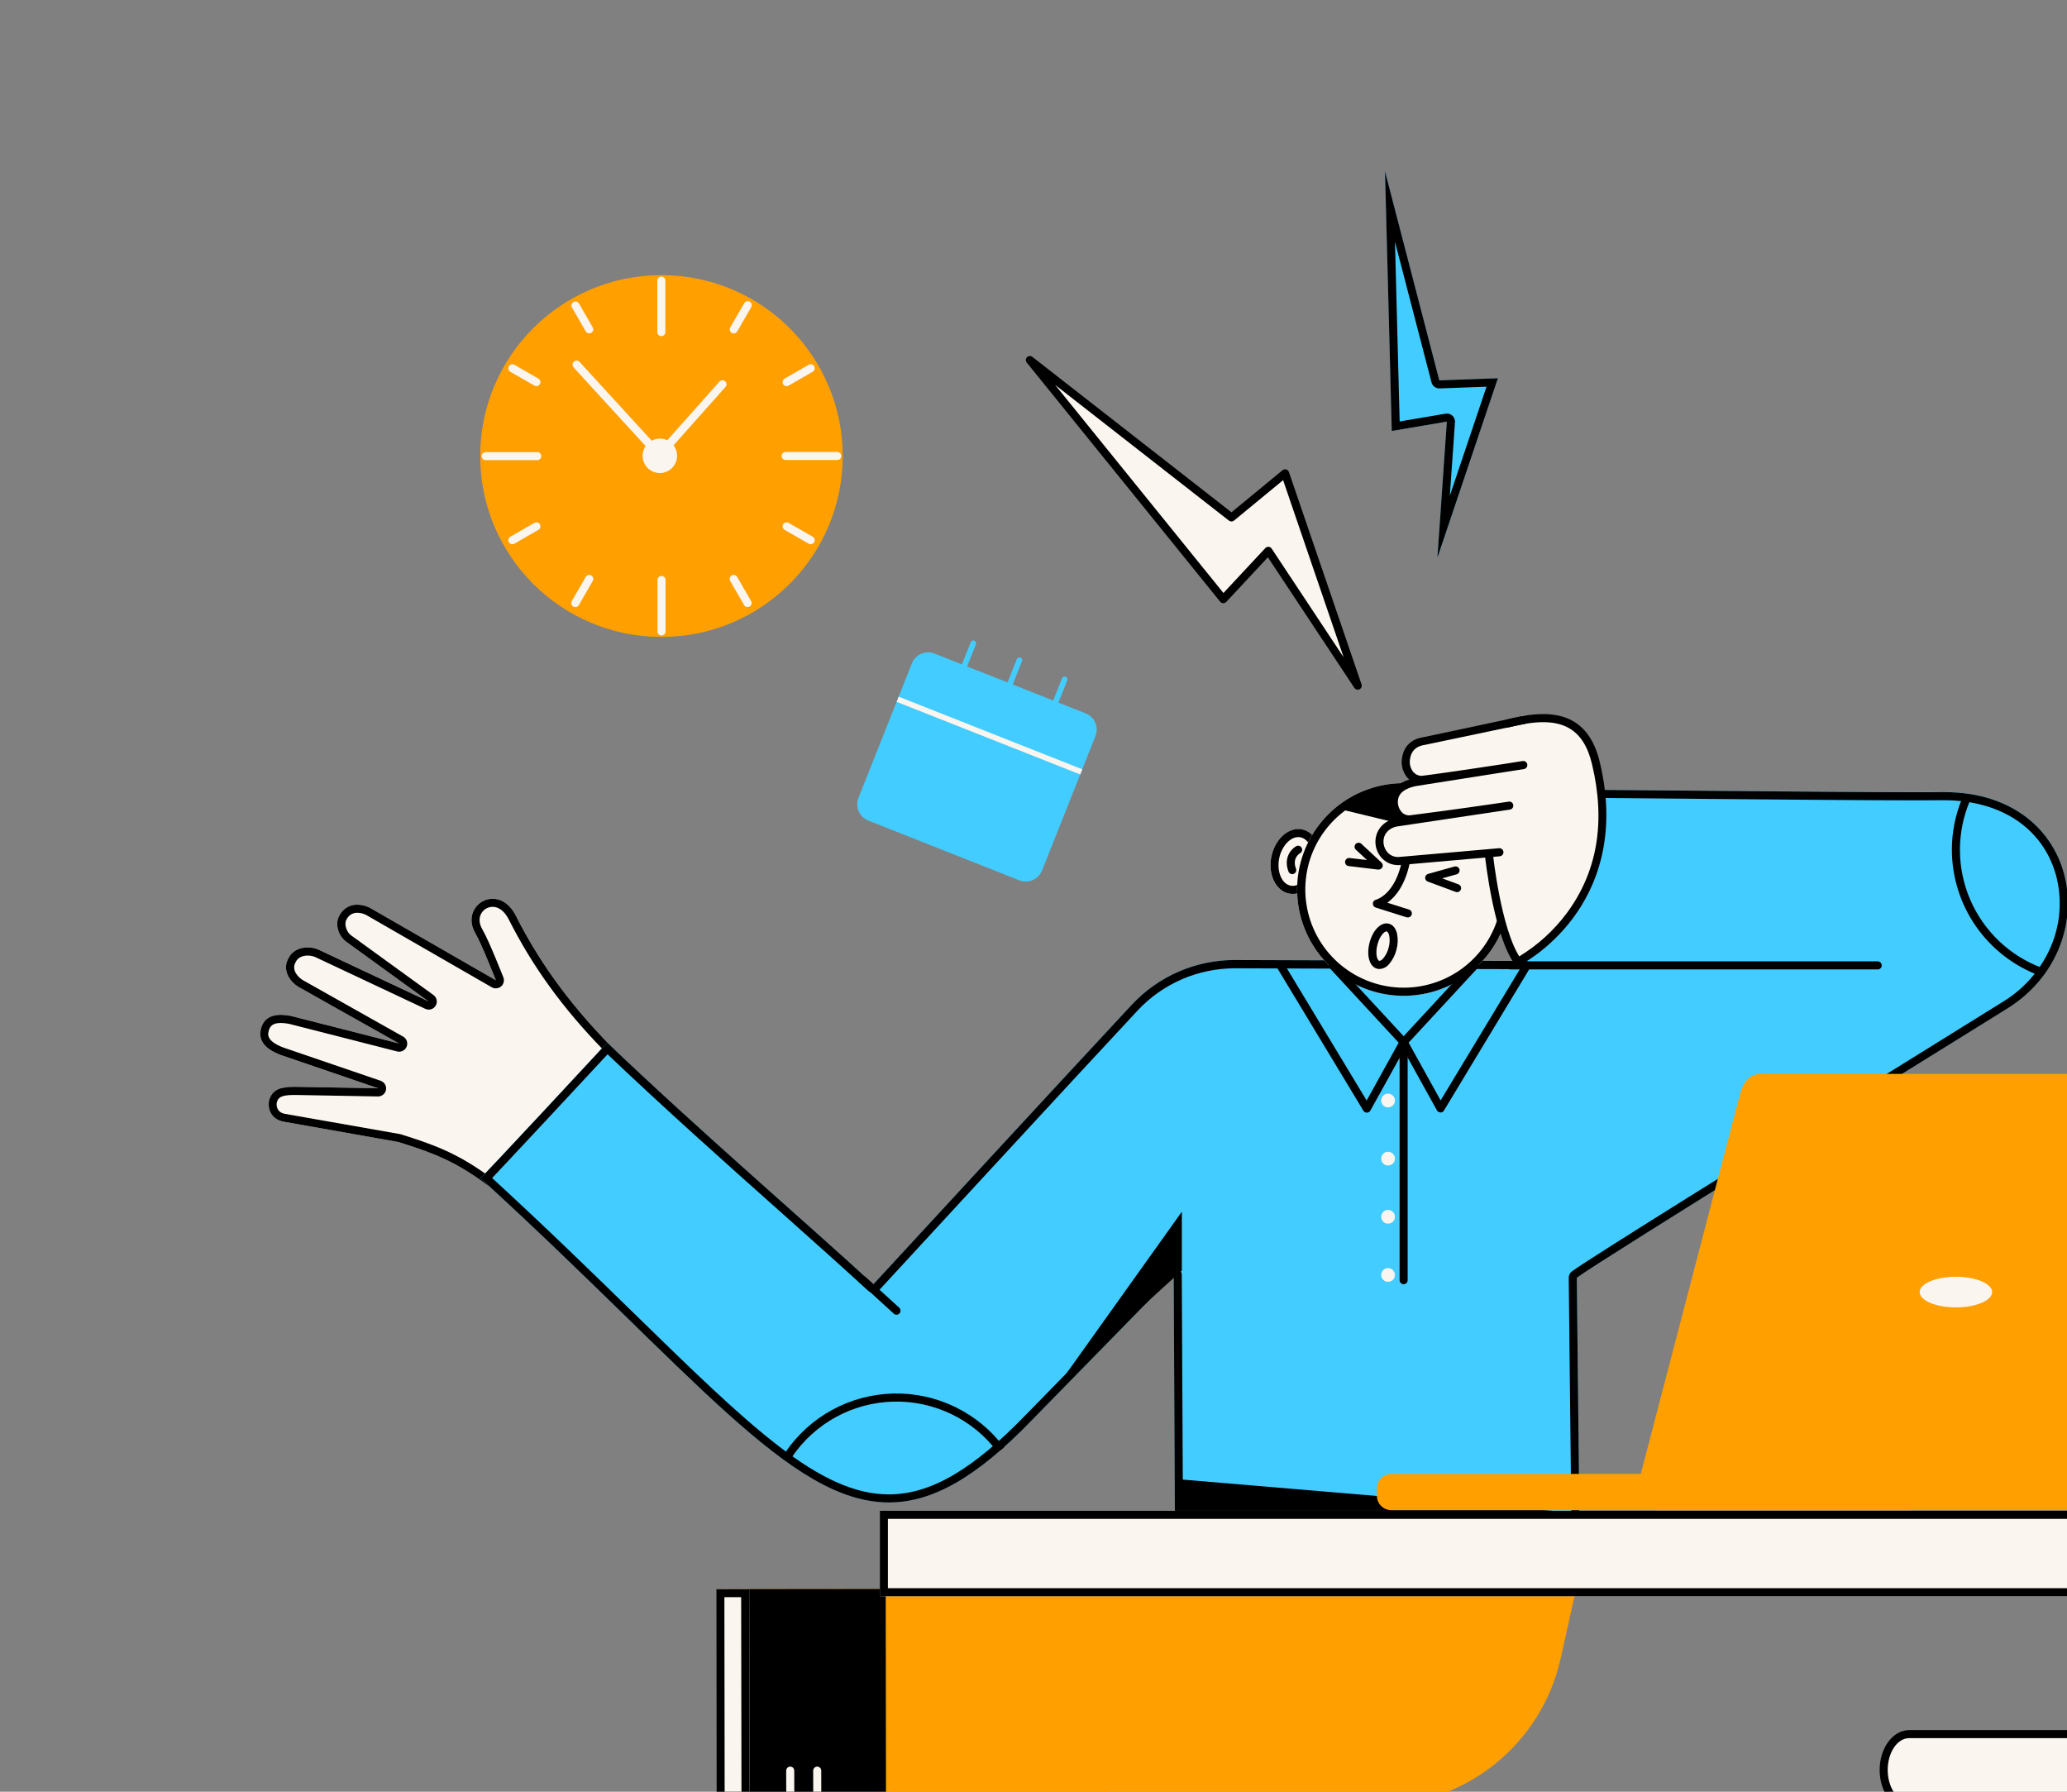 <svg width="270" height="234" viewBox="0 0 270 234" fill="none" xmlns="http://www.w3.org/2000/svg">
<rect x="0" y="0" width="270" height="234" fill="#808080" stroke="none"/>
<g clip-path="url(#clip0_9574_22589)">
<path d="M144.457 326.507L116.531 304.35L116.307 234.389C116.268 222.853 144.781 214.409 144.781 214.409L144.457 326.507Z" fill="#FF9F00"/>
<path d="M93.579 207.535L115.728 235.684L179.747 235.802C185.358 235.831 190.81 233.943 195.196 230.452C199.582 226.961 202.638 222.076 203.856 216.611L205.9 207.436L93.579 207.535Z" fill="#FF9F00"/>
<path d="M115.695 207.517L93.583 207.538L93.633 253.959L115.731 235.686L115.695 207.517Z" fill="black"/>
<path d="M106.764 239.559C106.904 239.559 107.038 239.504 107.137 239.405C107.235 239.307 107.291 239.173 107.291 239.033L107.275 231.246C107.275 231.107 107.22 230.973 107.121 230.875C107.022 230.776 106.888 230.721 106.748 230.721C106.609 230.721 106.475 230.776 106.376 230.875C106.277 230.973 106.221 231.107 106.221 231.246L106.237 239.036C106.238 239.175 106.294 239.308 106.392 239.406C106.491 239.504 106.625 239.559 106.764 239.559Z" fill="#FAF5EE"/>
<path d="M103.238 239.562C103.377 239.562 103.511 239.506 103.61 239.408C103.709 239.309 103.765 239.175 103.765 239.036L103.749 231.246C103.749 231.107 103.693 230.973 103.595 230.875C103.496 230.776 103.362 230.721 103.222 230.721C103.082 230.721 102.948 230.776 102.849 230.875C102.751 230.973 102.695 231.107 102.695 231.246L102.711 239.036C102.711 239.175 102.766 239.309 102.865 239.408C102.964 239.506 103.098 239.562 103.238 239.562Z" fill="#FAF5EE"/>
<path d="M97.865 207.545L93.568 207.532L93.629 253.954L97.934 250.347L97.865 207.545Z" fill="#FAF5EE"/>
<path d="M94.622 208.593L94.68 251.707L96.88 249.867L96.814 208.593H94.622ZM93.568 207.541L97.865 207.554L97.934 250.359L93.629 253.963L93.568 207.541Z" fill="black"/>
<path d="M34.121 134.249C34.59 132.653 36.121 132.182 38.471 132.795L52.126 136.278L39.04 128.917C37.818 128.202 36.917 126.732 37.583 125.329L37.675 125.155C38.252 123.891 39.944 123.373 41.545 123.99L55.988 130.784L45.316 123.052C44.262 122.361 43.698 120.757 44.291 119.634L44.383 119.461C44.976 118.33 46.567 117.655 48.335 118.57L64.772 128.021C64.772 128.021 62.901 123.249 62.116 121.929C59.932 118.249 65.104 115.094 67.385 119.603C70.151 125.066 73.929 130.665 79.891 136.72L80.315 137.119C80.25 137.182 80.184 137.243 80.121 137.309L63.718 154.828C59.476 151.629 56.491 150.54 52.039 149.147L36.993 146.481C35.473 146.16 34.914 144.925 35.149 143.681L35.215 143.497C35.655 142.301 36.635 141.891 38.64 141.941L49.386 142.135L36.606 137.769C34.343 136.893 33.705 135.673 34.121 134.249Z" fill="#FAF5EE"/>
<path d="M64.35 118.429C64.047 118.43 63.751 118.511 63.49 118.664C63.229 118.817 63.013 119.036 62.864 119.299C62.519 119.901 62.577 120.645 63.02 121.402C63.839 122.779 65.673 127.448 65.752 127.646C65.814 127.805 65.837 127.978 65.818 128.148C65.798 128.318 65.738 128.481 65.641 128.623C65.544 128.764 65.414 128.88 65.262 128.96C65.11 129.04 64.941 129.081 64.769 129.081C64.584 129.081 64.403 129.033 64.242 128.942L47.858 119.509C47.504 119.32 47.11 119.217 46.709 119.209C46.432 119.197 46.157 119.261 45.913 119.394C45.67 119.527 45.468 119.724 45.329 119.964L45.236 120.135C44.926 120.726 45.268 121.767 45.913 122.196L45.948 122.219L56.62 129.951C56.801 130.082 56.935 130.266 57.004 130.477C57.073 130.688 57.074 130.916 57.005 131.128C56.936 131.339 56.802 131.523 56.621 131.654C56.441 131.785 56.224 131.855 56.001 131.855C55.846 131.854 55.694 131.82 55.553 131.755L41.145 124.975C40.84 124.858 40.516 124.798 40.189 124.796C39.467 124.796 38.871 125.106 38.647 125.606L38.621 125.658L38.542 125.811C38.118 126.733 38.924 127.635 39.58 128.019L52.655 135.38C52.86 135.494 53.02 135.673 53.111 135.888C53.202 136.104 53.219 136.343 53.159 136.569C53.098 136.795 52.964 136.994 52.778 137.135C52.591 137.276 52.363 137.352 52.128 137.349C52.039 137.349 51.951 137.338 51.865 137.315L38.192 133.824C37.698 133.685 37.189 133.61 36.677 133.6C35.554 133.6 35.262 134.084 35.122 134.557C34.983 135.03 34.722 135.921 36.967 136.792L49.726 141.153C49.961 141.234 50.16 141.396 50.287 141.609C50.414 141.823 50.461 142.074 50.421 142.319C50.38 142.564 50.254 142.786 50.064 142.947C49.875 143.108 49.635 143.197 49.386 143.198H49.365L38.613 143.004H38.321C36.511 143.004 36.334 143.485 36.192 143.871L36.158 143.966C36.095 144.392 36.116 145.231 37.18 145.462L52.226 148.109C52.27 148.117 52.314 148.128 52.358 148.141C56.486 149.434 59.568 150.528 63.591 153.425L78.838 137.147C73.521 131.694 69.577 126.26 66.455 120.074C65.907 119.015 65.164 118.429 64.35 118.429ZM64.35 117.377C65.422 117.377 66.582 118.016 67.385 119.604C70.151 125.067 73.929 130.666 79.891 136.721L80.315 137.12C80.25 137.183 80.184 137.244 80.121 137.31L63.718 154.829C59.476 151.629 56.491 150.541 52.039 149.148L36.993 146.482C35.473 146.161 34.914 144.926 35.149 143.682L35.215 143.498C35.631 142.365 36.532 141.939 38.334 141.939H38.653L49.399 142.134L36.619 137.767C34.34 136.892 33.702 135.664 34.119 134.247C34.456 133.101 35.341 132.535 36.685 132.535C37.288 132.548 37.887 132.636 38.468 132.798L52.126 136.279L39.04 128.918C37.818 128.203 36.917 126.733 37.583 125.329L37.675 125.156C38.089 124.254 39.066 123.731 40.175 123.731C40.644 123.734 41.109 123.823 41.545 123.994L55.988 130.787L45.316 123.055C44.262 122.364 43.698 120.76 44.291 119.638L44.383 119.464C44.611 119.055 44.948 118.717 45.355 118.485C45.763 118.253 46.227 118.137 46.696 118.15C47.273 118.158 47.839 118.304 48.348 118.576L64.772 128.022C64.772 128.022 62.901 123.25 62.116 121.93C60.701 119.546 62.379 117.377 64.353 117.377H64.35Z" fill="black"/>
<path d="M79.131 136.372L79.326 136.183C91.181 147.529 105.708 160.022 114.078 167.73C114.078 167.73 141.709 137.76 147.864 131.188C149.586 129.348 151.67 127.882 153.985 126.883C156.301 125.884 158.798 125.372 161.321 125.38L197.657 125.499L197.267 103.095C207.681 103.069 244.934 103.539 253.646 103.439C271.977 103.229 275.249 123.551 262.219 131.69C251.341 138.486 209.67 164.189 205.969 166.868L206.319 198.962H153.475L153.317 166.531L134.82 185.438C111.481 209.664 102.679 190.407 63.029 154.12C62.926 154.041 62.826 153.97 62.723 153.894C62.886 153.891 79.131 136.372 79.131 136.372Z" fill="#43CCFF"/>
<path d="M198.34 104.157L198.709 125.501C198.711 125.641 198.686 125.78 198.634 125.91C198.582 126.039 198.505 126.157 198.407 126.257C198.308 126.357 198.191 126.436 198.062 126.49C197.933 126.544 197.795 126.571 197.655 126.571L161.316 126.461H161.266C158.898 126.465 156.555 126.952 154.382 127.893C152.21 128.835 150.253 130.21 148.634 131.935C142.553 138.428 115.13 168.167 114.854 168.477C114.76 168.579 114.647 168.661 114.521 168.719C114.396 168.777 114.26 168.81 114.121 168.816H114.079C113.814 168.816 113.558 168.717 113.362 168.537C110.309 165.722 106.352 162.194 102.16 158.458C94.9 151.991 86.704 144.687 79.364 137.689C78.12 139.03 74.93 142.463 71.76 145.865C69.389 148.41 67.495 150.437 66.125 151.891C65.335 152.735 64.708 153.392 64.281 153.849C71.394 160.382 77.506 166.339 82.904 171.608C97.963 186.298 107.045 195.168 116.105 195.168C121.551 195.168 127.088 191.943 134.065 184.705L152.562 165.795C152.708 165.646 152.895 165.544 153.1 165.501C153.305 165.458 153.517 165.477 153.711 165.556C153.905 165.634 154.071 165.768 154.188 165.941C154.305 166.114 154.368 166.317 154.369 166.526L154.522 197.91H205.253L204.913 166.889C204.911 166.721 204.95 166.555 205.025 166.405C205.101 166.255 205.211 166.125 205.348 166.027C208.138 164.013 231.374 149.604 248.343 139.083C253.987 135.583 258.861 132.56 261.653 130.817C264.575 129.038 266.832 126.351 268.079 123.17C269.196 120.298 269.353 117.144 268.527 114.176C266.785 108.129 261.324 104.509 253.921 104.509H253.657C252.849 104.509 251.747 104.525 250.39 104.525C244.157 104.525 233.145 104.428 222.493 104.333C212.653 104.241 203.345 104.16 198.34 104.157ZM198.147 103.106C208.493 103.106 238.374 103.466 250.385 103.466C251.702 103.466 252.804 103.466 253.642 103.45H253.929C272.012 103.45 275.189 123.603 262.22 131.701C251.339 138.488 209.668 164.192 205.967 166.87L206.317 198.965H153.473L153.315 166.534L134.818 185.441C127.647 192.884 121.846 196.22 116.113 196.22C103.164 196.22 90.505 179.258 63.035 154.12C62.932 154.041 62.832 153.97 62.729 153.894C62.892 153.894 79.137 136.372 79.137 136.372L79.332 136.183C91.188 147.529 105.714 160.022 114.084 167.73C114.084 167.73 141.715 137.76 147.87 131.188C149.585 129.355 151.661 127.894 153.966 126.895C156.272 125.896 158.758 125.38 161.272 125.381H161.327L197.655 125.501L197.265 103.098L198.147 103.106Z" fill="black"/>
<path d="M206.307 197.606H154.38V193.227L206.307 197.606Z" fill="black"/>
<path d="M86.4 83.186C73.324 83.186 62.724 72.608 62.724 59.56C62.724 46.511 73.324 35.934 86.4 35.934C99.477 35.934 110.077 46.511 110.077 59.56C110.077 72.608 99.477 83.186 86.4 83.186Z" fill="#FF9F00"/>
<path d="M86.146 59.963C86.22 59.963 86.293 59.947 86.36 59.916C86.427 59.886 86.487 59.842 86.536 59.787L94.766 50.536C94.812 50.484 94.847 50.424 94.87 50.358C94.892 50.293 94.902 50.224 94.897 50.155C94.893 50.086 94.875 50.019 94.845 49.956C94.814 49.894 94.772 49.839 94.72 49.793C94.668 49.747 94.608 49.712 94.542 49.69C94.477 49.667 94.408 49.658 94.339 49.662C94.269 49.667 94.202 49.684 94.14 49.715C94.077 49.745 94.022 49.787 93.976 49.839L86.133 58.651L75.713 47.273C75.667 47.221 75.61 47.179 75.547 47.149C75.484 47.119 75.416 47.102 75.346 47.098C75.276 47.095 75.207 47.105 75.141 47.128C75.075 47.151 75.014 47.187 74.963 47.234C74.911 47.281 74.868 47.337 74.838 47.4C74.808 47.463 74.791 47.531 74.787 47.6C74.784 47.67 74.794 47.739 74.817 47.805C74.84 47.871 74.876 47.931 74.923 47.983L85.738 59.792C85.789 59.849 85.853 59.893 85.923 59.923C85.994 59.952 86.07 59.966 86.146 59.963Z" fill="#FAF5EE"/>
<path d="M85.861 36.65C85.861 36.359 86.097 36.124 86.388 36.124C86.679 36.124 86.915 36.359 86.915 36.65V43.377C86.915 43.668 86.679 43.903 86.388 43.903C86.097 43.903 85.861 43.668 85.861 43.377V36.65Z" fill="#FAF5EE"/>
<path d="M85.884 75.741C85.884 75.45 86.12 75.215 86.411 75.215C86.702 75.215 86.938 75.45 86.938 75.741V82.468C86.938 82.758 86.702 82.994 86.411 82.994C86.12 82.994 85.884 82.758 85.884 82.468V75.741Z" fill="#FAF5EE"/>
<path d="M63.437 60.099H70.181C70.321 60.099 70.455 60.043 70.554 59.944C70.653 59.846 70.708 59.712 70.708 59.573C70.708 59.433 70.653 59.3 70.554 59.201C70.455 59.102 70.321 59.047 70.181 59.047H63.439C63.3 59.047 63.166 59.102 63.067 59.201C62.968 59.3 62.912 59.433 62.912 59.573C62.912 59.712 62.968 59.846 63.067 59.944C63.166 60.043 63.3 60.099 63.439 60.099H63.437Z" fill="#FAF5EE"/>
<path d="M102.619 60.078H109.361C109.501 60.078 109.635 60.023 109.733 59.924C109.832 59.825 109.888 59.692 109.888 59.552C109.888 59.413 109.832 59.279 109.733 59.18C109.635 59.082 109.501 59.026 109.361 59.026H102.619C102.479 59.026 102.345 59.082 102.246 59.18C102.148 59.279 102.092 59.413 102.092 59.552C102.092 59.692 102.148 59.825 102.246 59.924C102.345 60.023 102.479 60.078 102.619 60.078Z" fill="#FAF5EE"/>
<path d="M75.159 79.291C75.251 79.291 75.342 79.266 75.422 79.22C75.502 79.174 75.569 79.108 75.615 79.028L77.417 75.889C77.455 75.829 77.481 75.762 77.492 75.692C77.504 75.622 77.501 75.551 77.484 75.482C77.467 75.413 77.436 75.348 77.394 75.291C77.351 75.235 77.297 75.187 77.236 75.152C77.174 75.116 77.106 75.093 77.036 75.085C76.965 75.076 76.894 75.082 76.825 75.102C76.757 75.122 76.694 75.155 76.638 75.2C76.584 75.245 76.538 75.3 76.505 75.363L74.69 78.502C74.62 78.623 74.601 78.766 74.637 78.901C74.674 79.035 74.762 79.15 74.882 79.22C74.966 79.268 75.062 79.293 75.159 79.291Z" fill="#FAF5EE"/>
<path d="M95.846 43.543C95.938 43.543 96.029 43.518 96.109 43.472C96.189 43.426 96.256 43.36 96.302 43.28L98.117 40.141C98.155 40.081 98.181 40.014 98.192 39.944C98.204 39.874 98.201 39.803 98.184 39.734C98.167 39.665 98.136 39.6 98.094 39.543C98.051 39.487 97.998 39.439 97.936 39.404C97.874 39.368 97.806 39.345 97.736 39.337C97.665 39.328 97.594 39.334 97.525 39.354C97.457 39.374 97.394 39.407 97.339 39.452C97.284 39.497 97.238 39.552 97.205 39.615L95.39 42.754C95.344 42.834 95.32 42.925 95.32 43.017C95.32 43.109 95.344 43.2 95.39 43.28C95.436 43.359 95.503 43.426 95.583 43.472C95.663 43.518 95.754 43.543 95.846 43.543Z" fill="#FAF5EE"/>
<path d="M66.923 71.077C67.016 71.078 67.106 71.054 67.187 71.009L70.33 69.197C70.39 69.163 70.442 69.117 70.484 69.062C70.527 69.007 70.558 68.945 70.576 68.878C70.594 68.811 70.598 68.742 70.589 68.673C70.58 68.604 70.558 68.538 70.523 68.478C70.489 68.418 70.443 68.366 70.388 68.324C70.333 68.282 70.27 68.251 70.203 68.233C70.136 68.215 70.066 68.21 69.998 68.219C69.929 68.228 69.863 68.251 69.803 68.285L66.66 70.097C66.559 70.154 66.481 70.244 66.437 70.351C66.393 70.457 66.385 70.576 66.415 70.688C66.445 70.799 66.511 70.898 66.603 70.968C66.695 71.039 66.807 71.077 66.923 71.077Z" fill="#FAF5EE"/>
<path d="M102.753 50.433C102.846 50.433 102.937 50.409 103.017 50.362L106.16 48.551C106.281 48.481 106.369 48.366 106.406 48.231C106.442 48.097 106.423 47.953 106.353 47.832C106.283 47.711 106.168 47.623 106.033 47.586C105.898 47.55 105.754 47.569 105.633 47.639L102.49 49.45C102.388 49.507 102.309 49.597 102.264 49.704C102.219 49.812 102.21 49.931 102.241 50.043C102.271 50.156 102.337 50.255 102.43 50.326C102.523 50.396 102.637 50.434 102.753 50.433Z" fill="#FAF5EE"/>
<path d="M76.972 43.542C77.065 43.542 77.156 43.518 77.236 43.472C77.316 43.426 77.382 43.359 77.428 43.279C77.475 43.199 77.499 43.109 77.499 43.017C77.499 42.924 77.474 42.834 77.428 42.754L75.613 39.615C75.54 39.5 75.426 39.419 75.294 39.386C75.162 39.354 75.022 39.374 74.905 39.442C74.787 39.51 74.7 39.62 74.662 39.75C74.624 39.881 74.638 40.02 74.701 40.141L76.517 43.28C76.563 43.359 76.629 43.426 76.709 43.472C76.789 43.518 76.88 43.542 76.972 43.542Z" fill="#FAF5EE"/>
<path d="M97.658 79.291C97.751 79.291 97.842 79.266 97.922 79.22C98.043 79.15 98.131 79.035 98.167 78.901C98.203 78.766 98.184 78.623 98.114 78.502L96.299 75.363C96.266 75.3 96.221 75.245 96.166 75.2C96.111 75.155 96.047 75.122 95.979 75.102C95.911 75.082 95.839 75.076 95.769 75.085C95.698 75.093 95.63 75.116 95.568 75.152C95.507 75.187 95.453 75.235 95.41 75.291C95.368 75.348 95.337 75.413 95.32 75.482C95.303 75.551 95.3 75.622 95.312 75.692C95.324 75.762 95.349 75.829 95.387 75.889L97.203 79.028C97.249 79.108 97.315 79.174 97.395 79.22C97.475 79.266 97.566 79.291 97.658 79.291Z" fill="#FAF5EE"/>
<path d="M70.069 50.433C70.186 50.434 70.299 50.396 70.392 50.326C70.485 50.255 70.552 50.156 70.582 50.043C70.612 49.931 70.604 49.812 70.559 49.704C70.513 49.597 70.434 49.507 70.332 49.45L67.189 47.639C67.129 47.604 67.063 47.582 66.995 47.573C66.926 47.564 66.856 47.569 66.789 47.586C66.722 47.604 66.659 47.635 66.605 47.677C66.55 47.719 66.504 47.772 66.469 47.832C66.434 47.892 66.412 47.958 66.403 48.026C66.394 48.095 66.398 48.165 66.416 48.231C66.434 48.298 66.465 48.361 66.508 48.416C66.55 48.47 66.603 48.516 66.662 48.551L69.805 50.362C69.886 50.409 69.977 50.433 70.069 50.433Z" fill="#FAF5EE"/>
<path d="M105.898 71.077C106.014 71.077 106.126 71.039 106.218 70.968C106.31 70.898 106.376 70.799 106.406 70.688C106.436 70.576 106.428 70.457 106.384 70.351C106.34 70.244 106.261 70.154 106.161 70.097L103.018 68.285C102.897 68.216 102.753 68.197 102.618 68.233C102.483 68.269 102.368 68.357 102.298 68.478C102.228 68.599 102.209 68.743 102.245 68.878C102.282 69.013 102.37 69.128 102.491 69.197L105.634 71.009C105.715 71.054 105.806 71.078 105.898 71.077Z" fill="#FAF5EE"/>
<path d="M86.193 61.779C84.949 61.779 83.94 60.772 83.94 59.531C83.94 58.29 84.949 57.283 86.193 57.283C87.437 57.283 88.445 58.29 88.445 59.531C88.445 60.772 87.437 61.779 86.193 61.779Z" fill="#FAF5EE"/>
<path d="M168.35 116.701C166.607 116.338 165.585 114.17 166.068 111.859C166.551 109.548 168.356 107.969 170.099 108.331C171.843 108.694 172.864 110.862 172.381 113.173C171.898 115.484 170.093 117.063 168.35 116.701Z" fill="#FAF5EE"/>
<path d="M169.599 109.323C168.595 109.323 167.578 110.343 167.177 111.752C166.695 113.456 167.254 115.228 168.4 115.619C168.546 115.669 168.699 115.695 168.853 115.696C169.854 115.696 170.874 114.673 171.272 113.266C171.756 111.56 171.195 109.788 170.049 109.397C169.904 109.349 169.752 109.324 169.599 109.323ZM169.599 108.271C169.867 108.272 170.134 108.316 170.389 108.403C172.078 108.979 172.926 111.295 172.283 113.553C171.74 115.47 170.302 116.747 168.858 116.747C168.589 116.746 168.323 116.702 168.068 116.616C166.377 116.037 165.528 113.724 166.174 111.466C166.716 109.547 168.152 108.271 169.599 108.271Z" fill="black"/>
<path d="M168.793 114.165C168.858 114.165 168.922 114.153 168.983 114.13C169.113 114.08 169.218 113.981 169.275 113.854C169.332 113.727 169.336 113.582 169.286 113.452C168.759 112.077 169.742 111.48 169.784 111.454C169.851 111.424 169.911 111.38 169.96 111.325C170.009 111.27 170.046 111.205 170.069 111.135C170.091 111.065 170.099 110.991 170.091 110.918C170.083 110.845 170.059 110.774 170.022 110.711C169.985 110.647 169.935 110.592 169.876 110.549C169.816 110.506 169.748 110.476 169.675 110.461C169.603 110.445 169.529 110.445 169.457 110.461C169.385 110.476 169.317 110.507 169.257 110.55C168.635 110.913 167.634 112.069 168.308 113.828C168.346 113.926 168.413 114.01 168.499 114.07C168.586 114.13 168.688 114.163 168.793 114.165Z" fill="black"/>
<path d="M183.35 130.053C175.665 130.053 169.434 123.836 169.434 116.167C169.434 108.498 175.665 102.281 183.35 102.281C191.035 102.281 197.266 108.498 197.266 116.167C197.266 123.836 191.035 130.053 183.35 130.053Z" fill="#FAF5EE"/>
<path d="M183.351 102.281V103.333C180.372 103.335 177.486 104.368 175.187 106.258C172.887 108.147 171.316 110.775 170.743 113.692C170.169 116.608 170.628 119.634 172.042 122.25C173.455 124.867 175.736 126.912 178.493 128.037C181.25 129.162 184.313 129.297 187.159 128.418C190.005 127.539 192.456 125.702 194.095 123.22C195.734 120.737 196.458 117.764 196.143 114.808C195.829 111.852 194.496 109.097 192.372 107.013C189.97 104.645 186.727 103.322 183.351 103.333V102.281ZM183.351 102.281C186.565 102.281 189.681 103.392 192.168 105.425C194.654 107.457 196.359 110.286 196.993 113.431C197.626 116.576 197.149 119.842 195.642 122.676C194.136 125.509 191.693 127.735 188.728 128.975C185.763 130.214 182.46 130.391 179.379 129.476C176.298 128.561 173.63 126.609 171.827 123.953C170.025 121.297 169.2 118.1 169.492 114.906C169.784 111.712 171.175 108.717 173.429 106.43C174.723 105.113 176.267 104.068 177.97 103.356C179.674 102.644 181.504 102.278 183.351 102.281Z" fill="black"/>
<path d="M194.802 110.472C193.727 107.422 193.845 106.026 190.808 104.302C185.594 101.344 177.427 102.937 175.072 105.682L194.802 110.472Z" fill="black"/>
<path d="M180.197 126.553C180.447 126.537 180.692 126.468 180.913 126.35C181.135 126.232 181.329 126.068 181.482 125.869C181.928 125.335 182.246 124.705 182.41 124.029C182.597 123.359 182.626 122.654 182.494 121.971C182.333 121.248 181.951 120.772 181.416 120.635C180.415 120.372 179.33 121.445 178.895 123.122C178.46 124.799 178.895 126.259 179.888 126.516C179.989 126.541 180.093 126.554 180.197 126.553ZM181.111 121.645H181.153C181.253 121.671 181.39 121.85 181.466 122.192C181.561 122.716 181.535 123.256 181.39 123.769C181.263 124.279 181.024 124.754 180.689 125.16C180.457 125.423 180.252 125.512 180.162 125.486C179.899 125.417 179.614 124.566 179.923 123.382C180.21 122.239 180.826 121.634 181.111 121.634V121.645Z" fill="black"/>
<path d="M183.893 119.818C184.019 119.818 184.142 119.773 184.237 119.691C184.333 119.61 184.397 119.496 184.416 119.372C184.435 119.247 184.409 119.12 184.342 119.013C184.275 118.906 184.172 118.827 184.051 118.79L181.222 117.896C182.226 117.173 183.559 115.659 184.172 112.575C184.186 112.507 184.186 112.437 184.172 112.369C184.158 112.302 184.131 112.237 184.093 112.18C184.054 112.123 184.004 112.073 183.947 112.035C183.889 111.997 183.824 111.97 183.756 111.957C183.688 111.944 183.618 111.944 183.55 111.958C183.482 111.971 183.418 111.998 183.36 112.037C183.303 112.075 183.254 112.125 183.215 112.182C183.177 112.24 183.15 112.305 183.137 112.372C182.252 116.821 179.831 117.478 179.728 117.504C179.616 117.532 179.517 117.595 179.444 117.684C179.372 117.773 179.331 117.884 179.328 117.998C179.322 118.114 179.355 118.228 179.421 118.323C179.487 118.418 179.583 118.489 179.694 118.524L183.732 119.799C183.785 119.813 183.839 119.819 183.893 119.818Z" fill="black"/>
<path d="M180.095 113.559C180.201 113.56 180.304 113.528 180.392 113.469C180.479 113.409 180.547 113.325 180.586 113.227C180.625 113.129 180.633 113.022 180.61 112.919C180.587 112.816 180.533 112.722 180.456 112.65L177.84 110.215C177.79 110.165 177.731 110.126 177.665 110.099C177.6 110.073 177.529 110.06 177.458 110.061C177.388 110.062 177.318 110.077 177.253 110.106C177.188 110.134 177.13 110.176 177.082 110.227C177.033 110.279 176.996 110.34 176.972 110.406C176.947 110.472 176.937 110.543 176.94 110.613C176.944 110.684 176.962 110.753 176.993 110.817C177.024 110.88 177.067 110.937 177.121 110.983L178.557 112.319L176.288 112.056C176.219 112.048 176.149 112.053 176.082 112.072C176.015 112.091 175.952 112.123 175.898 112.166C175.843 112.209 175.797 112.262 175.763 112.323C175.729 112.384 175.708 112.451 175.7 112.52C175.691 112.589 175.697 112.659 175.716 112.726C175.735 112.793 175.767 112.855 175.81 112.91C175.853 112.964 175.907 113.01 175.968 113.044C176.028 113.078 176.095 113.099 176.165 113.107L180.032 113.573L180.095 113.559Z" fill="black"/>
<path d="M190.335 116.517C190.458 116.516 190.577 116.472 190.671 116.393C190.765 116.315 190.829 116.205 190.851 116.084C190.873 115.963 190.852 115.839 190.791 115.732C190.731 115.625 190.634 115.543 190.519 115.499L188.38 114.71L190.272 114.185C190.407 114.147 190.521 114.057 190.59 113.936C190.658 113.814 190.676 113.67 190.638 113.535C190.6 113.401 190.51 113.287 190.388 113.218C190.266 113.15 190.122 113.132 189.987 113.17L186.541 114.135C186.434 114.165 186.339 114.228 186.27 114.315C186.201 114.401 186.161 114.508 186.157 114.619C186.152 114.73 186.183 114.839 186.244 114.932C186.306 115.024 186.395 115.095 186.499 115.134L190.15 116.482C190.209 116.505 190.272 116.517 190.335 116.517Z" fill="black"/>
<path d="M180.216 109.545C180.305 109.027 180.551 108.55 180.92 108.176C181.289 107.802 181.764 107.551 182.281 107.454C182.281 107.454 184.431 107.013 184.176 107.029C182.858 107.107 181.886 105.809 182.089 104.368C182.276 103.054 183.601 102.383 184.95 102.147C184.95 102.147 185.741 101.884 185.709 101.884C184.263 101.847 183.454 100.527 183.657 99.089C183.844 97.775 186.16 96.755 187.445 96.56L199.093 94.018C198.982 93.839 198.871 93.668 198.758 93.492C201.5 93.31 204.235 93.927 206.633 95.267C215.727 115.886 198.273 125.584 198.273 125.584C195.926 121.948 194.487 111.669 194.487 111.669L182.824 112.457C182.64 112.48 182.455 112.48 182.271 112.457C181.944 112.402 181.631 112.283 181.35 112.106C181.069 111.929 180.826 111.699 180.635 111.428C180.444 111.157 180.309 110.852 180.237 110.528C180.165 110.205 180.158 109.871 180.216 109.545Z" fill="#FAF5EE"/>
<path d="M198.282 126.108C198.363 126.108 198.443 126.089 198.516 126.053C198.672 125.977 202.326 124.115 205.466 119.912C208.364 116.029 211.328 109.349 208.975 99.553C208.359 96.985 207.25 95.244 205.582 94.237C203.011 92.686 199.522 93.278 196.796 93.975C196.66 94.01 196.544 94.097 196.473 94.217C196.402 94.337 196.381 94.481 196.416 94.616C196.451 94.751 196.539 94.867 196.659 94.938C196.78 95.009 196.924 95.029 197.059 94.995C199.602 94.356 202.805 93.793 205.042 95.147C206.457 95.999 207.413 97.513 207.956 99.806C209.763 107.335 208.651 113.876 204.655 119.26C202.972 121.524 200.865 123.441 198.45 124.904C196.063 121.126 195.025 111.725 195.025 111.628C195.01 111.489 194.94 111.361 194.831 111.273C194.721 111.185 194.582 111.144 194.442 111.159C194.302 111.174 194.174 111.243 194.086 111.353C193.998 111.462 193.956 111.602 193.971 111.741C194.016 112.167 195.12 122.204 197.857 125.911C197.908 125.974 197.973 126.025 198.046 126.059C198.12 126.093 198.2 126.11 198.282 126.108Z" fill="black"/>
<path d="M182.585 112.989C182.683 112.989 182.782 112.984 182.88 112.974L195.905 111.83C196.045 111.818 196.174 111.751 196.264 111.643C196.354 111.536 196.398 111.398 196.386 111.258C196.374 111.119 196.306 110.99 196.199 110.9C196.091 110.81 195.953 110.766 195.813 110.778L182.782 111.919C182.456 111.952 182.128 111.895 181.832 111.757C181.535 111.618 181.282 111.401 181.099 111.131C180.788 110.684 180.659 110.136 180.741 109.598C180.878 108.625 181.705 108.105 182.379 107.955L196.031 105.912L197.199 105.736C197.27 105.73 197.339 105.708 197.402 105.674C197.465 105.64 197.52 105.593 197.564 105.537C197.609 105.481 197.641 105.416 197.659 105.347C197.678 105.278 197.681 105.206 197.671 105.135C197.66 105.064 197.635 104.996 197.598 104.936C197.56 104.875 197.51 104.822 197.451 104.781C197.393 104.741 197.326 104.712 197.256 104.698C197.186 104.683 197.113 104.683 197.043 104.698L195.9 104.869C190.973 105.597 184.453 106.462 184.144 106.485C183.944 106.497 183.744 106.463 183.559 106.385C183.374 106.308 183.209 106.189 183.077 106.038C182.887 105.82 182.747 105.561 182.667 105.283C182.587 105.004 182.57 104.711 182.616 104.424C182.793 103.173 184.374 102.765 185.043 102.647L196.619 100.823C197.496 100.689 198.323 100.56 199.059 100.441C199.198 100.419 199.324 100.343 199.407 100.229C199.49 100.115 199.524 99.972 199.502 99.833C199.48 99.693 199.404 99.568 199.289 99.485C199.175 99.402 199.032 99.368 198.893 99.39L196.326 99.795C191.55 100.528 186.086 101.306 185.701 101.327C185.49 101.324 185.281 101.276 185.089 101.185C184.898 101.094 184.728 100.964 184.592 100.802C184.41 100.567 184.28 100.297 184.209 100.009C184.138 99.721 184.129 99.421 184.181 99.13C184.329 98.078 184.972 97.46 186.054 97.289H186.086L199.203 94.532C199.271 94.517 199.336 94.49 199.393 94.45C199.45 94.411 199.499 94.361 199.537 94.303C199.574 94.245 199.6 94.18 199.613 94.112C199.625 94.043 199.624 93.974 199.609 93.906C199.579 93.77 199.497 93.652 199.38 93.576C199.263 93.501 199.121 93.475 198.985 93.504L185.881 96.29C184.326 96.53 183.351 97.497 183.138 99.014C183.064 99.453 183.084 99.902 183.196 100.332C183.308 100.763 183.51 101.164 183.789 101.511C183.879 101.62 183.98 101.721 184.089 101.811C182.637 102.25 181.736 103.126 181.57 104.295C181.503 104.737 181.534 105.187 181.661 105.615C181.788 106.043 182.008 106.438 182.305 106.772C182.346 106.817 182.389 106.86 182.435 106.901L182.205 106.935H182.174C181.55 107.05 180.977 107.355 180.534 107.808C180.09 108.26 179.798 108.839 179.697 109.464C179.577 110.267 179.771 111.085 180.24 111.749C180.466 112.073 180.757 112.347 181.094 112.555C181.431 112.762 181.808 112.897 182.2 112.953C182.327 112.974 182.456 112.987 182.585 112.989Z" fill="black"/>
<path d="M197.267 126.607H245.274C245.414 126.607 245.548 126.552 245.647 126.453C245.746 126.355 245.801 126.221 245.801 126.081C245.801 125.942 245.746 125.808 245.647 125.71C245.548 125.611 245.414 125.556 245.274 125.556H197.267C197.128 125.556 196.994 125.611 196.895 125.71C196.796 125.808 196.741 125.942 196.741 126.081C196.741 126.221 196.796 126.355 196.895 126.453C196.994 126.552 197.128 126.607 197.267 126.607Z" fill="black"/>
<path d="M117.108 171.704C117.213 171.704 117.317 171.671 117.404 171.612C117.491 171.552 117.559 171.467 117.597 171.369C117.635 171.27 117.643 171.163 117.619 171.06C117.595 170.957 117.541 170.863 117.463 170.792L113.092 166.801C113.042 166.753 112.982 166.715 112.916 166.69C112.851 166.665 112.781 166.653 112.711 166.656C112.641 166.658 112.572 166.674 112.508 166.703C112.444 166.733 112.387 166.774 112.34 166.826C112.292 166.878 112.256 166.938 112.232 167.004C112.209 167.07 112.198 167.14 112.202 167.21C112.206 167.28 112.224 167.348 112.255 167.411C112.285 167.474 112.328 167.53 112.381 167.577L116.752 171.567C116.849 171.656 116.976 171.704 117.108 171.704Z" fill="black"/>
<path d="M183.348 136.625C183.421 136.625 183.493 136.61 183.56 136.581C183.626 136.552 183.686 136.51 183.736 136.457L193.007 126.438C193.056 126.387 193.094 126.328 193.12 126.262C193.146 126.197 193.158 126.127 193.156 126.057C193.154 125.986 193.138 125.917 193.109 125.853C193.08 125.789 193.038 125.732 192.986 125.684C192.935 125.636 192.874 125.6 192.808 125.576C192.741 125.552 192.671 125.542 192.601 125.546C192.53 125.55 192.461 125.567 192.398 125.598C192.335 125.629 192.278 125.672 192.232 125.725L182.961 135.749C182.892 135.825 182.847 135.918 182.83 136.019C182.813 136.119 182.826 136.222 182.867 136.316C182.908 136.409 182.976 136.488 183.061 136.544C183.147 136.6 183.246 136.63 183.348 136.63V136.625Z" fill="black"/>
<path d="M154.377 165.926V158.252L138.686 180.238L154.377 165.926Z" fill="black"/>
<path d="M188.161 145.302C188.253 145.301 188.342 145.276 188.421 145.23C188.5 145.184 188.566 145.118 188.612 145.039L199.903 126.342C199.975 126.222 199.997 126.079 199.963 125.944C199.929 125.808 199.843 125.692 199.723 125.62C199.603 125.548 199.459 125.527 199.324 125.561C199.188 125.594 199.072 125.68 199 125.8L188.18 143.716L183.811 135.829C183.744 135.707 183.63 135.617 183.496 135.579C183.361 135.54 183.217 135.557 183.095 135.624C182.973 135.692 182.882 135.805 182.844 135.939C182.805 136.074 182.822 136.217 182.889 136.339L187.7 145.015C187.746 145.094 187.811 145.16 187.89 145.206C187.969 145.252 188.059 145.277 188.151 145.278L188.161 145.302Z" fill="black"/>
<path d="M183.348 167.716C183.488 167.716 183.622 167.661 183.72 167.562C183.819 167.464 183.875 167.33 183.875 167.19V136.103C183.877 135.986 183.839 135.871 183.768 135.778C183.697 135.684 183.597 135.617 183.484 135.587C183.37 135.556 183.25 135.565 183.141 135.611C183.033 135.657 182.944 135.738 182.887 135.84L178.519 143.727L167.699 125.811C167.627 125.691 167.51 125.605 167.374 125.571C167.239 125.538 167.095 125.559 166.975 125.631C166.856 125.703 166.769 125.819 166.735 125.954C166.702 126.09 166.723 126.233 166.795 126.352L178.087 145.049C178.132 145.131 178.199 145.199 178.28 145.245C178.362 145.292 178.454 145.315 178.548 145.312C178.639 145.311 178.729 145.287 178.808 145.24C178.887 145.194 178.952 145.128 178.998 145.049L182.821 138.156V167.206C182.825 167.343 182.882 167.473 182.981 167.568C183.079 167.663 183.211 167.716 183.348 167.716Z" fill="black"/>
<path d="M183.35 136.625C183.452 136.625 183.551 136.595 183.637 136.539C183.722 136.483 183.79 136.404 183.831 136.31C183.872 136.217 183.885 136.114 183.868 136.013C183.851 135.913 183.806 135.819 183.737 135.744L174.466 125.725C174.42 125.672 174.363 125.629 174.3 125.598C174.237 125.567 174.168 125.55 174.097 125.546C174.027 125.542 173.957 125.552 173.89 125.576C173.824 125.6 173.763 125.636 173.712 125.684C173.66 125.732 173.618 125.789 173.589 125.853C173.56 125.917 173.544 125.986 173.542 126.057C173.54 126.127 173.552 126.197 173.578 126.262C173.604 126.328 173.642 126.387 173.691 126.438L182.962 136.457C183.012 136.51 183.072 136.552 183.138 136.581C183.205 136.61 183.277 136.625 183.35 136.625Z" fill="black"/>
<path d="M181.316 144.622C180.82 144.622 180.418 144.221 180.418 143.726C180.418 143.23 180.82 142.829 181.316 142.829C181.813 142.829 182.215 143.23 182.215 143.726C182.215 144.221 181.813 144.622 181.316 144.622Z" fill="#FAF5EE"/>
<path d="M181.316 152.213C180.82 152.213 180.418 151.811 180.418 151.316C180.418 150.821 180.82 150.42 181.316 150.42C181.813 150.42 182.215 150.821 182.215 151.316C182.215 151.811 181.813 152.213 181.316 152.213Z" fill="#FAF5EE"/>
<path d="M181.316 159.808C180.82 159.808 180.418 159.406 180.418 158.911C180.418 158.416 180.82 158.015 181.316 158.015C181.813 158.015 182.215 158.416 182.215 158.911C182.215 159.406 181.813 159.808 181.316 159.808Z" fill="#FAF5EE"/>
<path d="M181.316 167.407C180.82 167.407 180.418 167.006 180.418 166.511C180.418 166.016 180.82 165.614 181.316 165.614C181.813 165.614 182.215 166.016 182.215 166.511C182.215 167.006 181.813 167.407 181.316 167.407Z" fill="#FAF5EE"/>
<path d="M266.431 127.421L266.795 126.435C264.701 125.663 262.785 124.475 261.165 122.943C259.544 121.411 258.252 119.567 257.367 117.522C256.482 115.477 256.022 113.274 256.015 111.046C256.008 108.818 256.454 106.613 257.326 104.562L256.357 104.149C255.43 106.316 254.955 108.648 254.961 111.003C254.97 114.58 256.073 118.068 258.123 121.002C260.173 123.936 263.071 126.175 266.431 127.421Z" fill="black"/>
<path d="M103.449 190.29C104.922 188.113 106.895 186.32 109.204 185.06C111.514 183.801 114.092 183.111 116.723 183.05C119.354 182.988 121.962 183.556 124.328 184.707C126.694 185.857 128.749 187.556 130.322 189.662L131.162 189.034C129.489 186.793 127.302 184.984 124.785 183.76C122.267 182.535 119.492 181.93 116.692 181.996C113.892 182.062 111.149 182.796 108.692 184.137C106.235 185.478 104.135 187.387 102.569 189.704L103.449 190.29Z" fill="black"/>
<path d="M134.536 47.027L160.868 67.586L167.863 61.823L177.353 89.55L165.684 71.942L159.801 78.254L134.536 47.027Z" fill="#FAF5EE"/>
<path d="M177.353 90.072C177.434 90.072 177.513 90.053 177.585 90.017C177.699 89.96 177.789 89.864 177.838 89.746C177.886 89.628 177.89 89.496 177.848 89.376L168.364 61.648C168.336 61.568 168.289 61.495 168.227 61.436C168.165 61.378 168.09 61.335 168.008 61.312C167.926 61.289 167.839 61.286 167.756 61.304C167.672 61.322 167.595 61.36 167.529 61.414L160.861 66.906L134.853 46.608C134.751 46.528 134.623 46.489 134.494 46.497C134.365 46.505 134.243 46.561 134.153 46.653C134.062 46.745 134.008 46.867 134.001 46.996C133.995 47.125 134.036 47.251 134.118 47.352L159.383 78.581C159.43 78.64 159.49 78.687 159.558 78.721C159.626 78.755 159.7 78.773 159.775 78.776C159.851 78.778 159.925 78.765 159.995 78.736C160.064 78.708 160.127 78.665 160.178 78.61L165.616 72.784L176.913 89.836C176.961 89.908 177.026 89.968 177.103 90.009C177.18 90.05 177.266 90.072 177.353 90.072ZM167.605 62.708L175.509 85.842L166.109 71.646C166.065 71.58 166.007 71.524 165.938 71.484C165.87 71.443 165.793 71.419 165.714 71.412C165.634 71.405 165.554 71.417 165.48 71.445C165.405 71.474 165.339 71.519 165.284 71.578L159.812 77.445L137.824 50.267L160.529 67.992C160.623 68.067 160.739 68.108 160.86 68.108C160.98 68.108 161.096 68.067 161.19 67.992L167.605 62.708Z" fill="black"/>
<path d="M180.923 22.412L188.01 49.677L195.663 49.396L187.768 72.843L188.998 55.063L181.808 56.283L180.923 22.412Z" fill="#43CCFF"/>
<path d="M182.217 31.577L182.828 55.042L188.824 54.025C188.882 54.014 188.941 54.009 189.001 54.009C189.145 54.009 189.289 54.038 189.422 54.096C189.555 54.153 189.674 54.237 189.773 54.343C189.872 54.449 189.948 54.573 189.996 54.709C190.045 54.846 190.065 54.99 190.054 55.135L189.385 64.735L194.177 50.502L188.049 50.728H188.01C187.776 50.728 187.55 50.651 187.365 50.508C187.181 50.365 187.049 50.165 186.99 49.94L182.217 31.577ZM180.923 22.412L188.01 49.677L195.663 49.396L187.76 72.843L188.993 55.063L181.8 56.283L180.915 22.412H180.923Z" fill="black"/>
<path d="M181.731 192.494H249.22C250.256 192.494 251.096 193.332 251.096 194.366V195.354C251.096 196.388 250.256 197.226 249.22 197.226H181.731C180.695 197.226 179.855 196.388 179.855 195.354V194.366C179.855 193.332 180.695 192.494 181.731 192.494Z" fill="#FF9F00"/>
<path d="M216.741 197.226H280.455C282.067 197.226 282.741 196.095 283.353 194.334L296.72 143.138C297.468 140.664 295.93 140.246 293.822 140.246H230.116C228.536 140.246 227.764 141.135 227.218 143.138L213.84 194.344C213.379 196.271 214.393 197.226 216.741 197.226Z" fill="#FF9F00"/>
<path d="M255.486 170.746C252.872 170.746 250.752 169.851 250.752 168.746C250.752 167.641 252.872 166.745 255.486 166.745C258.101 166.745 260.221 167.641 260.221 168.746C260.221 169.851 258.101 170.746 255.486 170.746Z" fill="#FAF5EE"/>
<path d="M114.927 197.312H288.68V208.467H114.927V197.312Z" fill="#FAF5EE"/>
<path d="M115.981 198.364V207.418H287.627V198.364H115.981ZM114.927 197.312H288.68V208.47H114.927V197.312Z" fill="black"/>
<path d="M122.085 85.36L141.809 93.165C142.985 93.63 143.56 94.958 143.094 96.131L136.117 113.689C135.65 114.862 134.32 115.436 133.144 114.971L113.42 107.166C112.245 106.701 111.669 105.373 112.136 104.2L119.113 86.642C119.579 85.469 120.91 84.895 122.085 85.36Z" fill="#43CCFF"/>
<path d="M117.395 90.988L141.378 100.473L141.11 101.147L117.127 91.663L117.395 90.988Z" fill="#FAF5EE"/>
<path d="M136.702 95.031C136.775 95.031 136.846 95.009 136.906 94.969C136.967 94.928 137.013 94.87 137.04 94.802L139.404 88.853C139.439 88.764 139.437 88.665 139.398 88.577C139.36 88.489 139.288 88.42 139.199 88.385C139.11 88.35 139.01 88.351 138.922 88.389C138.833 88.427 138.764 88.498 138.728 88.587L136.364 94.534C136.346 94.578 136.337 94.625 136.338 94.673C136.338 94.721 136.348 94.768 136.367 94.812C136.386 94.856 136.414 94.895 136.448 94.928C136.482 94.962 136.523 94.988 136.567 95.006C136.61 95.022 136.656 95.031 136.702 95.031Z" fill="#43CCFF"/>
<path d="M124.779 90.315C124.852 90.315 124.923 90.293 124.983 90.252C125.044 90.212 125.09 90.154 125.117 90.086L127.48 84.139C127.497 84.095 127.506 84.047 127.505 84C127.505 83.952 127.495 83.905 127.476 83.861C127.457 83.817 127.429 83.778 127.395 83.744C127.361 83.711 127.32 83.685 127.276 83.667C127.231 83.65 127.184 83.641 127.136 83.642C127.088 83.642 127.041 83.652 126.997 83.671C126.953 83.69 126.914 83.717 126.88 83.752C126.847 83.786 126.821 83.826 126.803 83.871L124.439 89.818C124.421 89.862 124.412 89.909 124.413 89.957C124.414 90.005 124.424 90.052 124.443 90.096C124.462 90.139 124.489 90.179 124.523 90.212C124.558 90.246 124.598 90.272 124.642 90.29C124.686 90.307 124.732 90.316 124.779 90.315Z" fill="#43CCFF"/>
<path d="M130.794 92.532C130.867 92.532 130.938 92.51 130.999 92.469C131.059 92.428 131.105 92.37 131.132 92.302L133.496 86.355C133.514 86.311 133.523 86.263 133.523 86.215C133.522 86.167 133.512 86.12 133.493 86.076C133.474 86.032 133.447 85.992 133.412 85.959C133.378 85.926 133.337 85.899 133.293 85.882C133.248 85.864 133.2 85.856 133.152 85.856C133.104 85.857 133.057 85.868 133.013 85.887C132.969 85.906 132.93 85.934 132.896 85.968C132.863 86.003 132.837 86.044 132.82 86.088L130.456 92.035C130.437 92.08 130.427 92.128 130.427 92.177C130.427 92.225 130.437 92.273 130.456 92.318C130.475 92.362 130.503 92.403 130.538 92.437C130.573 92.47 130.614 92.497 130.659 92.514C130.703 92.529 130.748 92.535 130.794 92.532Z" fill="#43CCFF"/>
<path d="M295.896 235.829H249.384C247.539 235.829 246.059 233.726 246.059 231.154C246.059 228.57 247.547 226.478 249.384 226.478H295.896C295.896 226.478 293.452 231.154 295.896 235.829Z" fill="#FAF5EE"/>
<path d="M249.38 236.353H296.763L296.36 235.583C294.081 231.219 296.339 226.763 296.36 226.718L296.757 225.953H249.38C247.257 225.953 245.526 228.288 245.526 231.156C245.526 234.024 247.257 236.353 249.38 236.353ZM295.063 235.302H249.38C247.837 235.302 246.58 233.44 246.58 231.153C246.58 228.866 247.837 227.002 249.38 227.002H295.09C294.523 228.464 293.591 231.797 295.063 235.302Z" fill="black"/>
</g>
<defs>
<clipPath id="clip0_9574_22589">
<rect width="271" height="234" fill="white"/>
</clipPath>
</defs>
</svg>
